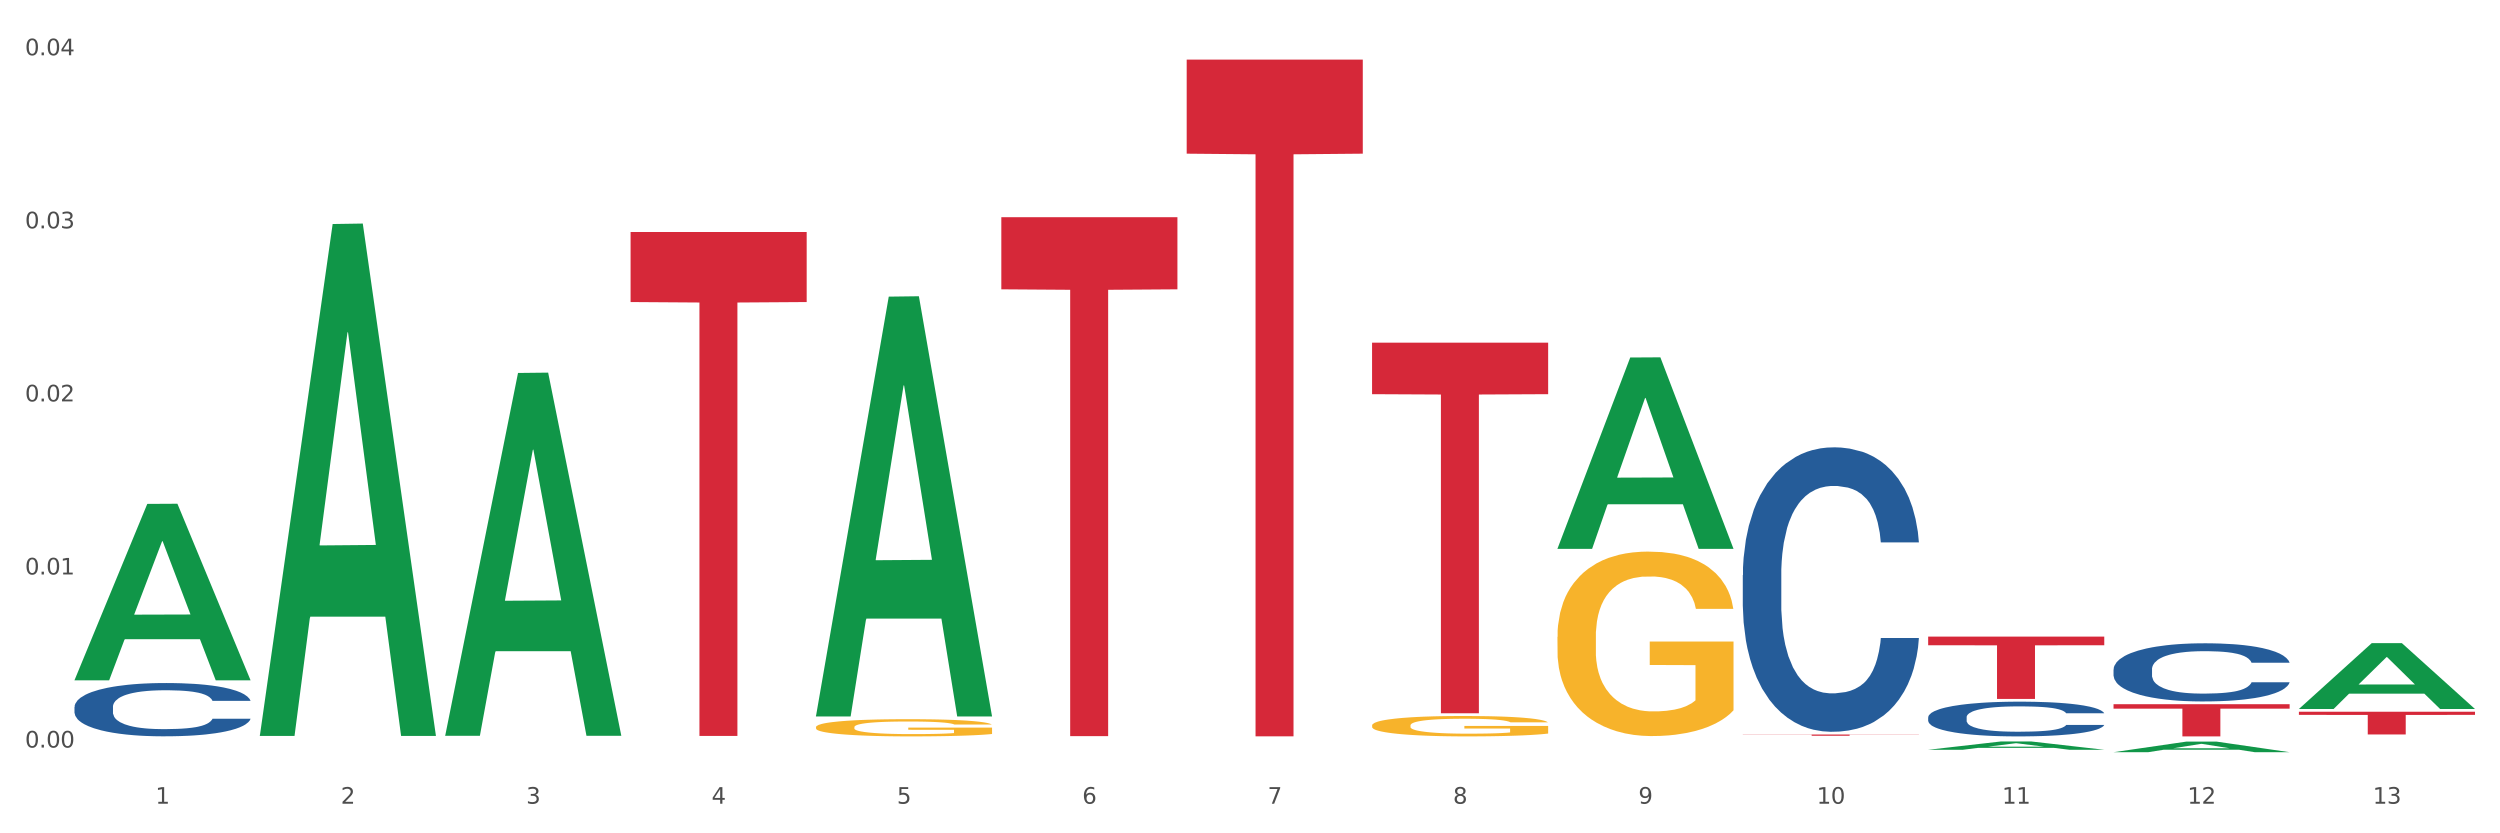 <?xml version="1.0" encoding="utf-8" standalone="no"?>
<!DOCTYPE svg PUBLIC "-//W3C//DTD SVG 1.1//EN"
  "http://www.w3.org/Graphics/SVG/1.1/DTD/svg11.dtd">
<svg xmlns:xlink="http://www.w3.org/1999/xlink" width="1080pt" height="360pt" viewBox="0 0 1080 360" xmlns="http://www.w3.org/2000/svg" version="1.1">
 <rect x="0" y="0" width="1080" height="360" fill="#333333" stroke="none"/>
 <defs>
  <style type="text/css">*{stroke-linejoin: round; stroke-linecap: butt}</style>
 </defs>
 <g id="figure_1">
  <g id="patch_1">
   <path d="M 0 360 
L 1080 360 
L 1080 0 
L 0 0 
z
" style="fill: #ffffff; stroke: #ffffff; stroke-linejoin: miter"/>
  </g>
  <g id="axes_1">
   <g id="matplotlib.axis_1">
    <g id="xtick_1">
     <g id="text_1">
      <!-- 1 -->
      <g style="fill: #4d4d4d" transform="translate(67.159 347.204) scale(0.096 -0.096)">
       <defs>
        <path id="DejaVuSans-31" d="M 794 531 
L 1825 531 
L 1825 4091 
L 703 3866 
L 703 4441 
L 1819 4666 
L 2450 4666 
L 2450 531 
L 3481 531 
L 3481 0 
L 794 0 
L 794 531 
z
" transform="scale(0.016)"/>
       </defs>
       <use xlink:href="#DejaVuSans-31"/>
      </g>
     </g>
    </g>
    <g id="xtick_2">
     <g id="text_2">
      <!-- 2 -->
      <g style="fill: #4d4d4d" transform="translate(147.238 347.204) scale(0.096 -0.096)">
       <defs>
        <path id="DejaVuSans-32" d="M 1228 531 
L 3431 531 
L 3431 0 
L 469 0 
L 469 531 
Q 828 903 1448 1529 
Q 2069 2156 2228 2338 
Q 2531 2678 2651 2914 
Q 2772 3150 2772 3378 
Q 2772 3750 2511 3984 
Q 2250 4219 1831 4219 
Q 1534 4219 1204 4116 
Q 875 4013 500 3803 
L 500 4441 
Q 881 4594 1212 4672 
Q 1544 4750 1819 4750 
Q 2544 4750 2975 4387 
Q 3406 4025 3406 3419 
Q 3406 3131 3298 2873 
Q 3191 2616 2906 2266 
Q 2828 2175 2409 1742 
Q 1991 1309 1228 531 
z
" transform="scale(0.016)"/>
       </defs>
       <use xlink:href="#DejaVuSans-32"/>
      </g>
     </g>
    </g>
    <g id="xtick_3">
     <g id="text_3">
      <!-- 3 -->
      <g style="fill: #4d4d4d" transform="translate(227.317 347.204) scale(0.096 -0.096)">
       <defs>
        <path id="DejaVuSans-33" d="M 2597 2516 
Q 3050 2419 3304 2112 
Q 3559 1806 3559 1356 
Q 3559 666 3084 287 
Q 2609 -91 1734 -91 
Q 1441 -91 1130 -33 
Q 819 25 488 141 
L 488 750 
Q 750 597 1062 519 
Q 1375 441 1716 441 
Q 2309 441 2620 675 
Q 2931 909 2931 1356 
Q 2931 1769 2642 2001 
Q 2353 2234 1838 2234 
L 1294 2234 
L 1294 2753 
L 1863 2753 
Q 2328 2753 2575 2939 
Q 2822 3125 2822 3475 
Q 2822 3834 2567 4026 
Q 2313 4219 1838 4219 
Q 1578 4219 1281 4162 
Q 984 4106 628 3988 
L 628 4550 
Q 988 4650 1302 4700 
Q 1616 4750 1894 4750 
Q 2613 4750 3031 4423 
Q 3450 4097 3450 3541 
Q 3450 3153 3228 2886 
Q 3006 2619 2597 2516 
z
" transform="scale(0.016)"/>
       </defs>
       <use xlink:href="#DejaVuSans-33"/>
      </g>
     </g>
    </g>
    <g id="xtick_4">
     <g id="text_4">
      <!-- 4 -->
      <g style="fill: #4d4d4d" transform="translate(307.396 347.204) scale(0.096 -0.096)">
       <defs>
        <path id="DejaVuSans-34" d="M 2419 4116 
L 825 1625 
L 2419 1625 
L 2419 4116 
z
M 2253 4666 
L 3047 4666 
L 3047 1625 
L 3713 1625 
L 3713 1100 
L 3047 1100 
L 3047 0 
L 2419 0 
L 2419 1100 
L 313 1100 
L 313 1709 
L 2253 4666 
z
" transform="scale(0.016)"/>
       </defs>
       <use xlink:href="#DejaVuSans-34"/>
      </g>
     </g>
    </g>
    <g id="xtick_5">
     <g id="text_5">
      <!-- 5 -->
      <g style="fill: #4d4d4d" transform="translate(387.475 347.204) scale(0.096 -0.096)">
       <defs>
        <path id="DejaVuSans-35" d="M 691 4666 
L 3169 4666 
L 3169 4134 
L 1269 4134 
L 1269 2991 
Q 1406 3038 1543 3061 
Q 1681 3084 1819 3084 
Q 2600 3084 3056 2656 
Q 3513 2228 3513 1497 
Q 3513 744 3044 326 
Q 2575 -91 1722 -91 
Q 1428 -91 1123 -41 
Q 819 9 494 109 
L 494 744 
Q 775 591 1075 516 
Q 1375 441 1709 441 
Q 2250 441 2565 725 
Q 2881 1009 2881 1497 
Q 2881 1984 2565 2268 
Q 2250 2553 1709 2553 
Q 1456 2553 1204 2497 
Q 953 2441 691 2322 
L 691 4666 
z
" transform="scale(0.016)"/>
       </defs>
       <use xlink:href="#DejaVuSans-35"/>
      </g>
     </g>
    </g>
    <g id="xtick_6">
     <g id="text_6">
      <!-- 6 -->
      <g style="fill: #4d4d4d" transform="translate(467.554 347.204) scale(0.096 -0.096)">
       <defs>
        <path id="DejaVuSans-36" d="M 2113 2584 
Q 1688 2584 1439 2293 
Q 1191 2003 1191 1497 
Q 1191 994 1439 701 
Q 1688 409 2113 409 
Q 2538 409 2786 701 
Q 3034 994 3034 1497 
Q 3034 2003 2786 2293 
Q 2538 2584 2113 2584 
z
M 3366 4563 
L 3366 3988 
Q 3128 4100 2886 4159 
Q 2644 4219 2406 4219 
Q 1781 4219 1451 3797 
Q 1122 3375 1075 2522 
Q 1259 2794 1537 2939 
Q 1816 3084 2150 3084 
Q 2853 3084 3261 2657 
Q 3669 2231 3669 1497 
Q 3669 778 3244 343 
Q 2819 -91 2113 -91 
Q 1303 -91 875 529 
Q 447 1150 447 2328 
Q 447 3434 972 4092 
Q 1497 4750 2381 4750 
Q 2619 4750 2861 4703 
Q 3103 4656 3366 4563 
z
" transform="scale(0.016)"/>
       </defs>
       <use xlink:href="#DejaVuSans-36"/>
      </g>
     </g>
    </g>
    <g id="xtick_7">
     <g id="text_7">
      <!-- 7 -->
      <g style="fill: #4d4d4d" transform="translate(547.634 347.204) scale(0.096 -0.096)">
       <defs>
        <path id="DejaVuSans-37" d="M 525 4666 
L 3525 4666 
L 3525 4397 
L 1831 0 
L 1172 0 
L 2766 4134 
L 525 4134 
L 525 4666 
z
" transform="scale(0.016)"/>
       </defs>
       <use xlink:href="#DejaVuSans-37"/>
      </g>
     </g>
    </g>
    <g id="xtick_8">
     <g id="text_8">
      <!-- 8 -->
      <g style="fill: #4d4d4d" transform="translate(627.713 347.204) scale(0.096 -0.096)">
       <defs>
        <path id="DejaVuSans-38" d="M 2034 2216 
Q 1584 2216 1326 1975 
Q 1069 1734 1069 1313 
Q 1069 891 1326 650 
Q 1584 409 2034 409 
Q 2484 409 2743 651 
Q 3003 894 3003 1313 
Q 3003 1734 2745 1975 
Q 2488 2216 2034 2216 
z
M 1403 2484 
Q 997 2584 770 2862 
Q 544 3141 544 3541 
Q 544 4100 942 4425 
Q 1341 4750 2034 4750 
Q 2731 4750 3128 4425 
Q 3525 4100 3525 3541 
Q 3525 3141 3298 2862 
Q 3072 2584 2669 2484 
Q 3125 2378 3379 2068 
Q 3634 1759 3634 1313 
Q 3634 634 3220 271 
Q 2806 -91 2034 -91 
Q 1263 -91 848 271 
Q 434 634 434 1313 
Q 434 1759 690 2068 
Q 947 2378 1403 2484 
z
M 1172 3481 
Q 1172 3119 1398 2916 
Q 1625 2713 2034 2713 
Q 2441 2713 2670 2916 
Q 2900 3119 2900 3481 
Q 2900 3844 2670 4047 
Q 2441 4250 2034 4250 
Q 1625 4250 1398 4047 
Q 1172 3844 1172 3481 
z
" transform="scale(0.016)"/>
       </defs>
       <use xlink:href="#DejaVuSans-38"/>
      </g>
     </g>
    </g>
    <g id="xtick_9">
     <g id="text_9">
      <!-- 9 -->
      <g style="fill: #4d4d4d" transform="translate(707.792 347.204) scale(0.096 -0.096)">
       <defs>
        <path id="DejaVuSans-39" d="M 703 97 
L 703 672 
Q 941 559 1184 500 
Q 1428 441 1663 441 
Q 2288 441 2617 861 
Q 2947 1281 2994 2138 
Q 2813 1869 2534 1725 
Q 2256 1581 1919 1581 
Q 1219 1581 811 2004 
Q 403 2428 403 3163 
Q 403 3881 828 4315 
Q 1253 4750 1959 4750 
Q 2769 4750 3195 4129 
Q 3622 3509 3622 2328 
Q 3622 1225 3098 567 
Q 2575 -91 1691 -91 
Q 1453 -91 1209 -44 
Q 966 3 703 97 
z
M 1959 2075 
Q 2384 2075 2632 2365 
Q 2881 2656 2881 3163 
Q 2881 3666 2632 3958 
Q 2384 4250 1959 4250 
Q 1534 4250 1286 3958 
Q 1038 3666 1038 3163 
Q 1038 2656 1286 2365 
Q 1534 2075 1959 2075 
z
" transform="scale(0.016)"/>
       </defs>
       <use xlink:href="#DejaVuSans-39"/>
      </g>
     </g>
    </g>
    <g id="xtick_10">
     <g id="text_10">
      <!-- 10 -->
      <g style="fill: #4d4d4d" transform="translate(784.817 347.204) scale(0.096 -0.096)">
       <defs>
        <path id="DejaVuSans-30" d="M 2034 4250 
Q 1547 4250 1301 3770 
Q 1056 3291 1056 2328 
Q 1056 1369 1301 889 
Q 1547 409 2034 409 
Q 2525 409 2770 889 
Q 3016 1369 3016 2328 
Q 3016 3291 2770 3770 
Q 2525 4250 2034 4250 
z
M 2034 4750 
Q 2819 4750 3233 4129 
Q 3647 3509 3647 2328 
Q 3647 1150 3233 529 
Q 2819 -91 2034 -91 
Q 1250 -91 836 529 
Q 422 1150 422 2328 
Q 422 3509 836 4129 
Q 1250 4750 2034 4750 
z
" transform="scale(0.016)"/>
       </defs>
       <use xlink:href="#DejaVuSans-31"/>
       <use xlink:href="#DejaVuSans-30" transform="translate(63.623 0)"/>
      </g>
     </g>
    </g>
    <g id="xtick_11">
     <g id="text_11">
      <!-- 11 -->
      <g style="fill: #4d4d4d" transform="translate(864.896 347.204) scale(0.096 -0.096)">
       <use xlink:href="#DejaVuSans-31"/>
       <use xlink:href="#DejaVuSans-31" transform="translate(63.623 0)"/>
      </g>
     </g>
    </g>
    <g id="xtick_12">
     <g id="text_12">
      <!-- 12 -->
      <g style="fill: #4d4d4d" transform="translate(944.975 347.204) scale(0.096 -0.096)">
       <use xlink:href="#DejaVuSans-31"/>
       <use xlink:href="#DejaVuSans-32" transform="translate(63.623 0)"/>
      </g>
     </g>
    </g>
    <g id="xtick_13">
     <g id="text_13">
      <!-- 13 -->
      <g style="fill: #4d4d4d" transform="translate(1025.054 347.204) scale(0.096 -0.096)">
       <use xlink:href="#DejaVuSans-31"/>
       <use xlink:href="#DejaVuSans-33" transform="translate(63.623 0)"/>
      </g>
     </g>
    </g>
    <g id="xtick_14"/>
    <g id="xtick_15"/>
    <g id="xtick_16"/>
    <g id="xtick_17"/>
    <g id="xtick_18"/>
    <g id="xtick_19"/>
    <g id="xtick_20"/>
    <g id="xtick_21"/>
    <g id="xtick_22"/>
    <g id="xtick_23"/>
    <g id="xtick_24"/>
    <g id="xtick_25"/>
   </g>
   <g id="matplotlib.axis_2">
    <g id="ytick_1">
     <g id="text_14">
      <!-- 0.00 -->
      <g style="fill: #4d4d4d" transform="translate(10.8 322.947) scale(0.096 -0.096)">
       <defs>
        <path id="DejaVuSans-2e" d="M 684 794 
L 1344 794 
L 1344 0 
L 684 0 
L 684 794 
z
" transform="scale(0.016)"/>
       </defs>
       <use xlink:href="#DejaVuSans-30"/>
       <use xlink:href="#DejaVuSans-2e" transform="translate(63.623 0)"/>
       <use xlink:href="#DejaVuSans-30" transform="translate(95.41 0)"/>
       <use xlink:href="#DejaVuSans-30" transform="translate(159.033 0)"/>
      </g>
     </g>
    </g>
    <g id="ytick_2">
     <g id="text_15">
      <!-- 0.01 -->
      <g style="fill: #4d4d4d" transform="translate(10.8 248.181) scale(0.096 -0.096)">
       <use xlink:href="#DejaVuSans-30"/>
       <use xlink:href="#DejaVuSans-2e" transform="translate(63.623 0)"/>
       <use xlink:href="#DejaVuSans-30" transform="translate(95.41 0)"/>
       <use xlink:href="#DejaVuSans-31" transform="translate(159.033 0)"/>
      </g>
     </g>
    </g>
    <g id="ytick_3">
     <g id="text_16">
      <!-- 0.02 -->
      <g style="fill: #4d4d4d" transform="translate(10.8 173.415) scale(0.096 -0.096)">
       <use xlink:href="#DejaVuSans-30"/>
       <use xlink:href="#DejaVuSans-2e" transform="translate(63.623 0)"/>
       <use xlink:href="#DejaVuSans-30" transform="translate(95.41 0)"/>
       <use xlink:href="#DejaVuSans-32" transform="translate(159.033 0)"/>
      </g>
     </g>
    </g>
    <g id="ytick_4">
     <g id="text_17">
      <!-- 0.03 -->
      <g style="fill: #4d4d4d" transform="translate(10.8 98.649) scale(0.096 -0.096)">
       <use xlink:href="#DejaVuSans-30"/>
       <use xlink:href="#DejaVuSans-2e" transform="translate(63.623 0)"/>
       <use xlink:href="#DejaVuSans-30" transform="translate(95.41 0)"/>
       <use xlink:href="#DejaVuSans-33" transform="translate(159.033 0)"/>
      </g>
     </g>
    </g>
    <g id="ytick_5">
     <g id="text_18">
      <!-- 0.04 -->
      <g style="fill: #4d4d4d" transform="translate(10.8 23.883) scale(0.096 -0.096)">
       <use xlink:href="#DejaVuSans-30"/>
       <use xlink:href="#DejaVuSans-2e" transform="translate(63.623 0)"/>
       <use xlink:href="#DejaVuSans-30" transform="translate(95.41 0)"/>
       <use xlink:href="#DejaVuSans-34" transform="translate(159.033 0)"/>
      </g>
     </g>
    </g>
    <g id="ytick_6"/>
    <g id="ytick_7"/>
    <g id="ytick_8"/>
    <g id="ytick_9"/>
   </g>
   <g id="PolyCollection_1">
    <path d="M 32.175 293.751 
L 32.253 293.68 
L 63.625 217.685 
L 76.644 217.614 
L 108.25 293.895 
L 93.192 293.895 
L 86.369 276.132 
L 53.978 276.132 
L 53.743 276.418 
L 47.155 293.895 
L 32.175 293.895 
L 32.175 293.751 
L 58.056 265.531 
L 82.291 265.459 
L 70.291 233.873 
L 70.134 233.729 
L 69.977 233.944 
L 57.978 265.459 
L 58.056 265.531 
L 32.175 293.751 
z
" clip-path="url(#ped1ecd77e9)" style="fill: #109648"/>
    <path d="M 592.729 313.383 
L 592.819 313.375 
L 592.819 313.086 
L 592.999 312.836 
L 593.897 312.232 
L 595.244 311.733 
L 596.232 311.467 
L 597.22 311.25 
L 598.388 311.033 
L 599.825 310.807 
L 602.429 310.477 
L 604.046 310.308 
L 606.022 310.131 
L 609.615 309.873 
L 612.219 309.728 
L 614.914 309.608 
L 619.315 309.463 
L 622.189 309.398 
L 625.243 309.35 
L 628.925 309.318 
L 631.71 309.31 
L 637.817 309.334 
L 643.027 309.406 
L 645.542 309.463 
L 648.775 309.559 
L 650.482 309.624 
L 653.266 309.752 
L 656.14 309.922 
L 658.116 310.066 
L 661.08 310.34 
L 663.325 310.614 
L 665.391 310.952 
L 666.469 311.186 
L 667.277 311.403 
L 667.996 311.653 
L 668.714 312.047 
L 652.547 312.047 
L 651.919 311.765 
L 650.931 311.5 
L 649.494 311.242 
L 648.236 311.081 
L 646.08 310.88 
L 644.105 310.751 
L 642.039 310.654 
L 639.524 310.574 
L 637.548 310.533 
L 634.764 310.501 
L 629.285 310.509 
L 625.602 310.574 
L 623.087 310.654 
L 621.471 310.727 
L 620.033 310.807 
L 618.417 310.92 
L 616.531 311.089 
L 615.183 311.242 
L 613.836 311.435 
L 612.758 311.628 
L 611.77 311.854 
L 610.962 312.095 
L 610.333 312.345 
L 609.794 312.651 
L 609.345 313.158 
L 609.345 314.261 
L 609.525 314.511 
L 609.974 314.841 
L 610.513 315.09 
L 611.411 315.388 
L 612.219 315.589 
L 613.746 315.879 
L 615.453 316.121 
L 616.8 316.274 
L 618.147 316.403 
L 620.483 316.58 
L 623.087 316.725 
L 625.333 316.813 
L 628.386 316.894 
L 630.452 316.926 
L 632.249 316.942 
L 636.65 316.942 
L 639.793 316.918 
L 643.296 316.862 
L 645.991 316.789 
L 648.236 316.701 
L 650.751 316.556 
L 652.368 316.419 
L 652.368 314.736 
L 632.608 314.728 
L 632.608 313.609 
L 668.804 313.609 
L 668.804 316.894 
L 667.277 317.063 
L 665.571 317.216 
L 663.774 317.353 
L 661.08 317.522 
L 657.847 317.683 
L 654.972 317.795 
L 651.919 317.892 
L 648.326 317.981 
L 643.655 318.061 
L 640.781 318.093 
L 637.189 318.118 
L 632.967 318.126 
L 629.285 318.109 
L 625.692 318.069 
L 621.92 317.997 
L 618.237 317.892 
L 615.453 317.787 
L 612.668 317.659 
L 609.705 317.49 
L 607.369 317.329 
L 605.573 317.184 
L 603.597 316.998 
L 601.441 316.757 
L 599.825 316.539 
L 598.388 316.314 
L 596.861 316.024 
L 595.783 315.775 
L 594.705 315.461 
L 594.076 315.227 
L 593.358 314.865 
L 592.819 314.358 
L 592.729 313.383 
z
" clip-path="url(#ped1ecd77e9)" style="fill: #f7b32b"/>
    <path d="M 672.808 275.114 
L 672.898 275.041 
L 672.898 272.421 
L 673.078 270.165 
L 673.976 264.706 
L 675.323 260.194 
L 676.311 257.792 
L 677.299 255.827 
L 678.467 253.862 
L 679.904 251.824 
L 682.508 248.84 
L 684.125 247.311 
L 686.101 245.71 
L 689.694 243.381 
L 692.299 242.071 
L 694.993 240.979 
L 699.394 239.669 
L 702.268 239.087 
L 705.322 238.65 
L 709.005 238.359 
L 711.789 238.286 
L 717.896 238.504 
L 723.106 239.159 
L 725.621 239.669 
L 728.854 240.542 
L 730.561 241.125 
L 733.345 242.289 
L 736.219 243.817 
L 738.195 245.128 
L 741.159 247.602 
L 743.405 250.077 
L 745.47 253.134 
L 746.548 255.244 
L 747.357 257.21 
L 748.075 259.466 
L 748.794 263.032 
L 732.626 263.032 
L 731.998 260.485 
L 731.01 258.083 
L 729.573 255.754 
L 728.315 254.298 
L 726.16 252.479 
L 724.184 251.314 
L 722.118 250.441 
L 719.603 249.713 
L 717.627 249.349 
L 714.843 249.058 
L 709.364 249.131 
L 705.681 249.713 
L 703.166 250.441 
L 701.55 251.096 
L 700.113 251.824 
L 698.496 252.843 
L 696.61 254.371 
L 695.263 255.754 
L 693.915 257.501 
L 692.837 259.248 
L 691.849 261.285 
L 691.041 263.469 
L 690.412 265.725 
L 689.873 268.491 
L 689.424 273.076 
L 689.424 283.048 
L 689.604 285.304 
L 690.053 288.288 
L 690.592 290.544 
L 691.49 293.237 
L 692.299 295.057 
L 693.825 297.677 
L 695.532 299.861 
L 696.879 301.243 
L 698.226 302.408 
L 700.562 304.009 
L 703.166 305.319 
L 705.412 306.12 
L 708.466 306.848 
L 710.531 307.139 
L 712.328 307.284 
L 716.729 307.284 
L 719.872 307.066 
L 723.375 306.557 
L 726.07 305.902 
L 728.315 305.101 
L 730.83 303.791 
L 732.447 302.554 
L 732.447 287.342 
L 712.687 287.269 
L 712.687 277.152 
L 748.883 277.152 
L 748.883 306.848 
L 747.357 308.376 
L 745.65 309.759 
L 743.854 310.996 
L 741.159 312.525 
L 737.926 313.981 
L 735.052 314.999 
L 731.998 315.873 
L 728.405 316.673 
L 723.735 317.401 
L 720.86 317.692 
L 717.268 317.911 
L 713.046 317.984 
L 709.364 317.838 
L 705.771 317.474 
L 701.999 316.819 
L 698.316 315.873 
L 695.532 314.927 
L 692.748 313.762 
L 689.784 312.234 
L 687.448 310.778 
L 685.652 309.468 
L 683.676 307.794 
L 681.52 305.61 
L 679.904 303.645 
L 678.467 301.607 
L 676.94 298.987 
L 675.862 296.731 
L 674.784 293.892 
L 674.155 291.782 
L 673.437 288.506 
L 672.898 283.921 
L 672.808 275.114 
z
" clip-path="url(#ped1ecd77e9)" style="fill: #f7b32b"/>
    <path d="M 352.492 314.125 
L 352.581 314.118 
L 352.581 313.874 
L 352.761 313.663 
L 353.659 313.154 
L 355.006 312.733 
L 355.994 312.509 
L 356.982 312.325 
L 358.15 312.142 
L 359.587 311.952 
L 362.192 311.673 
L 363.809 311.531 
L 365.785 311.381 
L 369.377 311.164 
L 371.982 311.042 
L 374.676 310.94 
L 379.078 310.818 
L 381.952 310.763 
L 385.005 310.722 
L 388.688 310.695 
L 391.472 310.688 
L 397.58 310.709 
L 402.789 310.77 
L 405.304 310.818 
L 408.538 310.899 
L 410.244 310.953 
L 413.028 311.062 
L 415.903 311.205 
L 417.879 311.327 
L 420.843 311.558 
L 423.088 311.789 
L 425.154 312.074 
L 426.232 312.271 
L 427.04 312.454 
L 427.758 312.665 
L 428.477 312.998 
L 412.31 312.998 
L 411.681 312.76 
L 410.693 312.536 
L 409.256 312.319 
L 407.999 312.183 
L 405.843 312.013 
L 403.867 311.904 
L 401.801 311.823 
L 399.286 311.755 
L 397.31 311.721 
L 394.526 311.694 
L 389.047 311.7 
L 385.365 311.755 
L 382.85 311.823 
L 381.233 311.884 
L 379.796 311.952 
L 378.179 312.047 
L 376.293 312.189 
L 374.946 312.319 
L 373.599 312.482 
L 372.521 312.645 
L 371.533 312.835 
L 370.724 313.038 
L 370.096 313.249 
L 369.557 313.507 
L 369.108 313.935 
L 369.108 314.865 
L 369.287 315.076 
L 369.737 315.354 
L 370.275 315.565 
L 371.174 315.816 
L 371.982 315.986 
L 373.509 316.231 
L 375.215 316.434 
L 376.563 316.563 
L 377.91 316.672 
L 380.245 316.822 
L 382.85 316.944 
L 385.095 317.018 
L 388.149 317.086 
L 390.215 317.114 
L 392.011 317.127 
L 396.412 317.127 
L 399.556 317.107 
L 403.059 317.059 
L 405.753 316.998 
L 407.999 316.923 
L 410.514 316.801 
L 412.13 316.686 
L 412.13 315.266 
L 392.37 315.259 
L 392.37 314.315 
L 428.567 314.315 
L 428.567 317.086 
L 427.04 317.229 
L 425.333 317.358 
L 423.537 317.474 
L 420.843 317.616 
L 417.609 317.752 
L 414.735 317.847 
L 411.681 317.929 
L 408.088 318.003 
L 403.418 318.071 
L 400.544 318.098 
L 396.951 318.119 
L 392.73 318.126 
L 389.047 318.112 
L 385.455 318.078 
L 381.682 318.017 
L 378 317.929 
L 375.215 317.84 
L 372.431 317.732 
L 369.467 317.589 
L 367.132 317.453 
L 365.335 317.331 
L 363.359 317.175 
L 361.204 316.971 
L 359.587 316.788 
L 358.15 316.597 
L 356.623 316.353 
L 355.545 316.142 
L 354.468 315.877 
L 353.839 315.68 
L 353.12 315.375 
L 352.581 314.947 
L 352.492 314.125 
z
" clip-path="url(#ped1ecd77e9)" style="fill: #f7b32b"/>
    <path d="M 993.125 307.468 
L 1069.2 307.468 
L 1069.2 308.833 
L 1039.275 308.843 
L 1039.275 317.293 
L 1022.87 317.293 
L 1022.87 308.843 
L 993.125 308.833 
L 993.125 307.477 
L 993.125 307.468 
z
" clip-path="url(#ped1ecd77e9)" style="fill: #d62839"/>
    <path d="M 913.046 304.201 
L 989.121 304.201 
L 989.121 306.136 
L 959.196 306.15 
L 959.196 318.126 
L 942.791 318.126 
L 942.791 306.15 
L 913.046 306.136 
L 913.046 304.215 
L 913.046 304.201 
z
" clip-path="url(#ped1ecd77e9)" style="fill: #d62839"/>
    <path d="M 832.967 275.009 
L 909.042 275.009 
L 909.042 278.752 
L 879.116 278.778 
L 879.116 301.947 
L 862.712 301.947 
L 862.712 278.778 
L 832.967 278.752 
L 832.967 275.034 
L 832.967 275.009 
z
" clip-path="url(#ped1ecd77e9)" style="fill: #d62839"/>
    <path d="M 592.729 148.031 
L 668.804 148.031 
L 668.804 170.28 
L 638.879 170.43 
L 638.879 308.136 
L 622.474 308.136 
L 622.474 170.43 
L 592.729 170.28 
L 592.729 148.181 
L 592.729 148.031 
z
" clip-path="url(#ped1ecd77e9)" style="fill: #d62839"/>
    <path d="M 512.65 25.759 
L 588.725 25.759 
L 588.725 66.386 
L 558.8 66.66 
L 558.8 318.105 
L 542.395 318.105 
L 542.395 66.66 
L 512.65 66.386 
L 512.65 26.034 
L 512.65 25.759 
z
" clip-path="url(#ped1ecd77e9)" style="fill: #d62839"/>
    <path d="M 432.571 93.833 
L 508.646 93.833 
L 508.646 124.985 
L 478.721 125.196 
L 478.721 318.003 
L 462.316 318.003 
L 462.316 125.196 
L 432.571 124.985 
L 432.571 94.043 
L 432.571 93.833 
z
" clip-path="url(#ped1ecd77e9)" style="fill: #d62839"/>
    <path d="M 272.412 100.233 
L 348.488 100.233 
L 348.488 130.483 
L 318.562 130.687 
L 318.562 317.909 
L 302.157 317.909 
L 302.157 130.687 
L 272.412 130.483 
L 272.412 100.437 
L 272.412 100.233 
z
" clip-path="url(#ped1ecd77e9)" style="fill: #d62839"/>
    <path d="M 32.175 305.412 
L 32.265 305.391 
L 32.265 304.803 
L 32.535 304.004 
L 33.524 302.532 
L 34.783 301.418 
L 36.941 300.114 
L 38.11 299.568 
L 39.639 298.958 
L 42.786 297.97 
L 46.383 297.129 
L 48.901 296.667 
L 50.789 296.372 
L 55.016 295.847 
L 57.443 295.615 
L 59.961 295.426 
L 62.119 295.3 
L 65.716 295.153 
L 68.594 295.09 
L 71.921 295.069 
L 74.709 295.09 
L 78.396 295.174 
L 83.791 295.426 
L 85.859 295.573 
L 88.647 295.826 
L 91.524 296.162 
L 93.862 296.498 
L 96.56 296.982 
L 99.348 297.613 
L 102.045 298.411 
L 103.934 299.147 
L 105.463 299.925 
L 106.811 300.871 
L 107.801 301.901 
L 108.25 302.763 
L 91.794 302.763 
L 91.345 301.985 
L 90.445 301.145 
L 89.546 300.577 
L 88.557 300.114 
L 87.028 299.589 
L 85.679 299.252 
L 83.431 298.853 
L 81.363 298.601 
L 79.655 298.454 
L 77.586 298.327 
L 73.18 298.201 
L 70.033 298.201 
L 68.054 298.243 
L 65.627 298.348 
L 63.558 298.496 
L 61.13 298.748 
L 59.242 299.021 
L 57.354 299.379 
L 56.274 299.631 
L 54.656 300.093 
L 53.577 300.472 
L 52.138 301.123 
L 51.329 301.586 
L 49.89 302.784 
L 49.26 303.667 
L 48.991 304.277 
L 48.811 304.95 
L 48.811 308.229 
L 49.35 309.701 
L 49.8 310.332 
L 50.519 311.047 
L 51.868 311.972 
L 53.847 312.876 
L 55.915 313.527 
L 57.623 313.927 
L 59.242 314.221 
L 60.861 314.452 
L 62.839 314.663 
L 64.457 314.789 
L 66.885 314.915 
L 69.763 314.978 
L 72.011 314.978 
L 76.597 314.873 
L 78.665 314.768 
L 80.644 314.621 
L 82.802 314.389 
L 84.51 314.137 
L 85.5 313.948 
L 87.118 313.548 
L 88.377 313.128 
L 89.456 312.644 
L 90.176 312.224 
L 90.985 311.593 
L 91.614 310.878 
L 91.794 310.5 
L 108.25 310.5 
L 107.89 311.257 
L 107.261 311.993 
L 106.002 312.981 
L 105.013 313.548 
L 103.484 314.242 
L 101.866 314.831 
L 99.618 315.483 
L 97.549 315.966 
L 95.391 316.387 
L 93.053 316.765 
L 88.827 317.291 
L 87.298 317.438 
L 84.061 317.69 
L 81.543 317.837 
L 77.856 317.984 
L 74.079 318.068 
L 70.123 318.089 
L 66.616 318.047 
L 62.749 317.921 
L 60.321 317.795 
L 57.623 317.606 
L 54.476 317.312 
L 51.509 316.954 
L 48.721 316.534 
L 46.113 316.05 
L 43.685 315.504 
L 40.538 314.6 
L 38.2 313.717 
L 36.491 312.897 
L 35.322 312.203 
L 34.153 311.32 
L 33.524 310.71 
L 32.535 309.239 
L 32.175 307.872 
L 32.175 305.412 
z
" clip-path="url(#ped1ecd77e9)" style="fill: #255c99"/>
    <path d="M 752.887 317.314 
L 828.963 317.314 
L 828.963 317.388 
L 799.037 317.388 
L 799.037 317.846 
L 782.632 317.846 
L 782.632 317.388 
L 752.887 317.388 
L 752.887 317.314 
L 752.887 317.314 
z
" clip-path="url(#ped1ecd77e9)" style="fill: #d62839"/>
    <path d="M 832.967 309.863 
L 833.056 309.849 
L 833.056 309.466 
L 833.326 308.945 
L 834.315 307.986 
L 835.574 307.26 
L 837.732 306.41 
L 838.901 306.054 
L 840.43 305.656 
L 843.577 305.012 
L 847.174 304.464 
L 849.692 304.163 
L 851.581 303.971 
L 855.807 303.628 
L 858.235 303.478 
L 860.753 303.354 
L 862.911 303.272 
L 866.508 303.176 
L 869.385 303.135 
L 872.713 303.121 
L 875.5 303.135 
L 879.187 303.19 
L 884.583 303.354 
L 886.651 303.45 
L 889.438 303.615 
L 892.316 303.834 
L 894.654 304.053 
L 897.352 304.368 
L 900.139 304.779 
L 902.837 305.3 
L 904.725 305.78 
L 906.254 306.287 
L 907.603 306.903 
L 908.592 307.575 
L 909.042 308.137 
L 892.586 308.137 
L 892.136 307.63 
L 891.237 307.081 
L 890.338 306.712 
L 889.348 306.41 
L 887.82 306.067 
L 886.471 305.848 
L 884.223 305.588 
L 882.155 305.423 
L 880.446 305.328 
L 878.378 305.245 
L 873.972 305.163 
L 870.824 305.163 
L 868.846 305.191 
L 866.418 305.259 
L 864.35 305.355 
L 861.922 305.519 
L 860.033 305.698 
L 858.145 305.93 
L 857.066 306.095 
L 855.447 306.396 
L 854.368 306.643 
L 852.929 307.068 
L 852.12 307.369 
L 850.681 308.15 
L 850.052 308.726 
L 849.782 309.123 
L 849.602 309.562 
L 849.602 311.699 
L 850.142 312.658 
L 850.591 313.069 
L 851.311 313.535 
L 852.66 314.138 
L 854.638 314.727 
L 856.706 315.152 
L 858.415 315.412 
L 860.033 315.604 
L 861.652 315.755 
L 863.63 315.892 
L 865.249 315.974 
L 867.677 316.056 
L 870.554 316.098 
L 872.803 316.098 
L 877.389 316.029 
L 879.457 315.961 
L 881.435 315.865 
L 883.593 315.714 
L 885.302 315.55 
L 886.291 315.426 
L 887.91 315.166 
L 889.169 314.892 
L 890.248 314.577 
L 890.967 314.303 
L 891.776 313.892 
L 892.406 313.426 
L 892.586 313.179 
L 909.042 313.179 
L 908.682 313.672 
L 908.053 314.152 
L 906.794 314.796 
L 905.804 315.166 
L 904.276 315.618 
L 902.657 316.002 
L 900.409 316.426 
L 898.341 316.742 
L 896.183 317.016 
L 893.845 317.262 
L 889.618 317.605 
L 888.09 317.701 
L 884.852 317.865 
L 882.334 317.961 
L 878.648 318.057 
L 874.871 318.112 
L 870.914 318.126 
L 867.407 318.098 
L 863.54 318.016 
L 861.113 317.934 
L 858.415 317.81 
L 855.268 317.619 
L 852.3 317.386 
L 849.512 317.112 
L 846.905 316.796 
L 844.477 316.44 
L 841.329 315.851 
L 838.991 315.275 
L 837.283 314.741 
L 836.114 314.289 
L 834.945 313.713 
L 834.315 313.316 
L 833.326 312.357 
L 832.967 311.466 
L 832.967 309.863 
z
" clip-path="url(#ped1ecd77e9)" style="fill: #255c99"/>
    <path d="M 913.046 289.19 
L 913.136 289.167 
L 913.136 288.524 
L 913.405 287.652 
L 914.395 286.046 
L 915.653 284.83 
L 917.812 283.407 
L 918.981 282.81 
L 920.509 282.145 
L 923.657 281.066 
L 927.254 280.148 
L 929.771 279.644 
L 931.66 279.322 
L 935.886 278.749 
L 938.314 278.496 
L 940.832 278.29 
L 942.99 278.152 
L 946.587 277.991 
L 949.465 277.922 
L 952.792 277.899 
L 955.579 277.922 
L 959.266 278.014 
L 964.662 278.29 
L 966.73 278.45 
L 969.518 278.726 
L 972.395 279.093 
L 974.733 279.46 
L 977.431 279.988 
L 980.218 280.676 
L 982.916 281.548 
L 984.805 282.351 
L 986.333 283.2 
L 987.682 284.233 
L 988.671 285.358 
L 989.121 286.298 
L 972.665 286.298 
L 972.215 285.449 
L 971.316 284.531 
L 970.417 283.912 
L 969.428 283.407 
L 967.899 282.833 
L 966.55 282.466 
L 964.302 282.03 
L 962.234 281.755 
L 960.525 281.594 
L 958.457 281.456 
L 954.051 281.319 
L 950.903 281.319 
L 948.925 281.365 
L 946.497 281.479 
L 944.429 281.64 
L 942.001 281.915 
L 940.113 282.214 
L 938.224 282.604 
L 937.145 282.879 
L 935.527 283.384 
L 934.447 283.797 
L 933.009 284.508 
L 932.199 285.013 
L 930.761 286.321 
L 930.131 287.285 
L 929.861 287.951 
L 929.681 288.685 
L 929.681 292.265 
L 930.221 293.871 
L 930.671 294.56 
L 931.39 295.34 
L 932.739 296.349 
L 934.717 297.336 
L 936.785 298.048 
L 938.494 298.484 
L 940.113 298.805 
L 941.731 299.057 
L 943.71 299.287 
L 945.328 299.424 
L 947.756 299.562 
L 950.634 299.631 
L 952.882 299.631 
L 957.468 299.516 
L 959.536 299.402 
L 961.514 299.241 
L 963.673 298.988 
L 965.381 298.713 
L 966.37 298.507 
L 967.989 298.071 
L 969.248 297.612 
L 970.327 297.084 
L 971.046 296.625 
L 971.856 295.936 
L 972.485 295.156 
L 972.665 294.743 
L 989.121 294.743 
L 988.761 295.569 
L 988.132 296.372 
L 986.873 297.451 
L 985.884 298.071 
L 984.355 298.828 
L 982.736 299.47 
L 980.488 300.182 
L 978.42 300.71 
L 976.262 301.169 
L 973.924 301.582 
L 969.697 302.155 
L 968.169 302.316 
L 964.931 302.591 
L 962.414 302.752 
L 958.727 302.913 
L 954.95 303.004 
L 950.993 303.027 
L 947.486 302.981 
L 943.62 302.844 
L 941.192 302.706 
L 938.494 302.499 
L 935.347 302.178 
L 932.379 301.788 
L 929.592 301.329 
L 926.984 300.801 
L 924.556 300.205 
L 921.409 299.218 
L 919.071 298.254 
L 917.362 297.359 
L 916.193 296.602 
L 915.024 295.638 
L 914.395 294.973 
L 913.405 293.366 
L 913.046 291.875 
L 913.046 289.19 
z
" clip-path="url(#ped1ecd77e9)" style="fill: #255c99"/>
    <path d="M 112.254 317.52 
L 112.333 317.312 
L 143.704 96.778 
L 156.723 96.57 
L 188.329 317.936 
L 173.271 317.936 
L 166.448 266.388 
L 134.057 266.388 
L 133.822 267.219 
L 127.234 317.936 
L 112.254 317.936 
L 112.254 317.52 
L 138.135 235.625 
L 162.37 235.417 
L 150.37 143.753 
L 150.213 143.338 
L 150.056 143.961 
L 138.057 235.417 
L 138.135 235.625 
L 112.254 317.52 
z
" clip-path="url(#ped1ecd77e9)" style="fill: #109648"/>
    <path d="M 192.333 317.562 
L 192.412 317.415 
L 223.783 161.121 
L 236.802 160.974 
L 268.408 317.857 
L 253.35 317.857 
L 246.527 281.325 
L 214.136 281.325 
L 213.901 281.914 
L 207.313 317.857 
L 192.333 317.857 
L 192.333 317.562 
L 218.215 259.523 
L 242.449 259.376 
L 230.449 194.413 
L 230.292 194.118 
L 230.136 194.56 
L 218.136 259.376 
L 218.215 259.523 
L 192.333 317.562 
z
" clip-path="url(#ped1ecd77e9)" style="fill: #109648"/>
    <path d="M 993.125 306.24 
L 993.203 306.214 
L 1024.574 277.847 
L 1037.594 277.82 
L 1069.2 306.294 
L 1054.142 306.294 
L 1047.319 299.663 
L 1014.928 299.663 
L 1014.693 299.77 
L 1008.105 306.294 
L 993.125 306.294 
L 993.125 306.24 
L 1019.006 295.707 
L 1043.24 295.68 
L 1031.241 283.889 
L 1031.084 283.836 
L 1030.927 283.916 
L 1018.928 295.68 
L 1019.006 295.707 
L 993.125 306.24 
z
" clip-path="url(#ped1ecd77e9)" style="fill: #109648"/>
    <path d="M 913.046 324.941 
L 913.124 324.937 
L 944.495 320.375 
L 957.514 320.37 
L 989.121 324.95 
L 974.063 324.95 
L 967.239 323.883 
L 934.849 323.883 
L 934.613 323.9 
L 928.025 324.95 
L 913.046 324.95 
L 913.046 324.941 
L 938.927 323.247 
L 963.161 323.242 
L 951.162 321.346 
L 951.005 321.338 
L 950.848 321.351 
L 938.848 323.242 
L 938.927 323.247 
L 913.046 324.941 
z
" clip-path="url(#ped1ecd77e9)" style="fill: #109648"/>
    <path d="M 832.967 323.897 
L 833.045 323.894 
L 864.416 320.311 
L 877.435 320.308 
L 909.042 323.904 
L 893.984 323.904 
L 887.16 323.067 
L 854.769 323.067 
L 854.534 323.08 
L 847.946 323.904 
L 832.967 323.904 
L 832.967 323.897 
L 858.848 322.567 
L 883.082 322.564 
L 871.083 321.074 
L 870.926 321.068 
L 870.769 321.078 
L 858.769 322.564 
L 858.848 322.567 
L 832.967 323.897 
z
" clip-path="url(#ped1ecd77e9)" style="fill: #109648"/>
    <path d="M 672.808 236.956 
L 672.887 236.879 
L 704.258 154.44 
L 717.277 154.362 
L 748.883 237.112 
L 733.825 237.112 
L 727.002 217.842 
L 694.611 217.842 
L 694.376 218.153 
L 687.788 237.112 
L 672.808 237.112 
L 672.808 236.956 
L 698.689 206.343 
L 722.924 206.265 
L 710.924 172 
L 710.767 171.845 
L 710.611 172.078 
L 698.611 206.265 
L 698.689 206.343 
L 672.808 236.956 
z
" clip-path="url(#ped1ecd77e9)" style="fill: #109648"/>
    <path d="M 752.887 248.462 
L 752.977 248.35 
L 752.977 245.207 
L 753.247 240.942 
L 754.236 233.086 
L 755.495 227.138 
L 757.653 220.179 
L 758.822 217.261 
L 760.351 214.006 
L 763.498 208.731 
L 767.095 204.242 
L 769.613 201.773 
L 771.501 200.201 
L 775.728 197.395 
L 778.156 196.161 
L 780.674 195.151 
L 782.832 194.477 
L 786.429 193.692 
L 789.306 193.355 
L 792.633 193.243 
L 795.421 193.355 
L 799.108 193.804 
L 804.503 195.151 
L 806.572 195.936 
L 809.359 197.283 
L 812.237 199.079 
L 814.575 200.875 
L 817.273 203.456 
L 820.06 206.823 
L 822.758 211.088 
L 824.646 215.016 
L 826.175 219.169 
L 827.524 224.219 
L 828.513 229.719 
L 828.963 234.321 
L 812.507 234.321 
L 812.057 230.168 
L 811.158 225.679 
L 810.258 222.648 
L 809.269 220.179 
L 807.741 217.373 
L 806.392 215.577 
L 804.144 213.445 
L 802.075 212.098 
L 800.367 211.312 
L 798.299 210.639 
L 793.892 209.966 
L 790.745 209.966 
L 788.767 210.19 
L 786.339 210.751 
L 784.271 211.537 
L 781.843 212.884 
L 779.954 214.343 
L 778.066 216.251 
L 776.987 217.598 
L 775.368 220.067 
L 774.289 222.087 
L 772.85 225.566 
L 772.041 228.035 
L 770.602 234.433 
L 769.973 239.147 
L 769.703 242.401 
L 769.523 245.993 
L 769.523 263.502 
L 770.063 271.358 
L 770.512 274.725 
L 771.232 278.541 
L 772.581 283.479 
L 774.559 288.305 
L 776.627 291.785 
L 778.336 293.917 
L 779.954 295.488 
L 781.573 296.723 
L 783.551 297.845 
L 785.17 298.519 
L 787.598 299.192 
L 790.475 299.529 
L 792.723 299.529 
L 797.31 298.968 
L 799.378 298.407 
L 801.356 297.621 
L 803.514 296.386 
L 805.223 295.039 
L 806.212 294.029 
L 807.831 291.897 
L 809.089 289.652 
L 810.169 287.071 
L 810.888 284.826 
L 811.697 281.459 
L 812.327 277.643 
L 812.507 275.623 
L 828.963 275.623 
L 828.603 279.663 
L 827.973 283.592 
L 826.714 288.867 
L 825.725 291.897 
L 824.197 295.601 
L 822.578 298.743 
L 820.33 302.223 
L 818.262 304.804 
L 816.104 307.049 
L 813.765 309.069 
L 809.539 311.875 
L 808.01 312.66 
L 804.773 314.007 
L 802.255 314.793 
L 798.568 315.578 
L 794.792 316.027 
L 790.835 316.14 
L 787.328 315.915 
L 783.461 315.242 
L 781.033 314.568 
L 778.336 313.558 
L 775.188 311.987 
L 772.221 310.079 
L 769.433 307.834 
L 766.825 305.253 
L 764.398 302.335 
L 761.25 297.509 
L 758.912 292.795 
L 757.204 288.418 
L 756.035 284.714 
L 754.866 280 
L 754.236 276.745 
L 753.247 268.889 
L 752.887 261.594 
L 752.887 248.462 
z
" clip-path="url(#ped1ecd77e9)" style="fill: #255c99"/>
    <path d="M 352.492 309.173 
L 352.57 309.003 
L 383.941 128.147 
L 396.96 127.977 
L 428.567 309.514 
L 413.509 309.514 
L 406.685 267.241 
L 374.295 267.241 
L 374.059 267.923 
L 367.471 309.514 
L 352.492 309.514 
L 352.492 309.173 
L 378.373 242.013 
L 402.607 241.842 
L 390.608 166.67 
L 390.451 166.33 
L 390.294 166.841 
L 378.294 241.842 
L 378.373 242.013 
L 352.492 309.173 
z
" clip-path="url(#ped1ecd77e9)" style="fill: #109648"/>
   </g>
  </g>
 </g>
 <defs>
  <clipPath id="ped1ecd77e9">
   <rect x="32.175" y="10.8" width="1037.025" height="329.109"/>
  </clipPath>
 </defs>
</svg>
